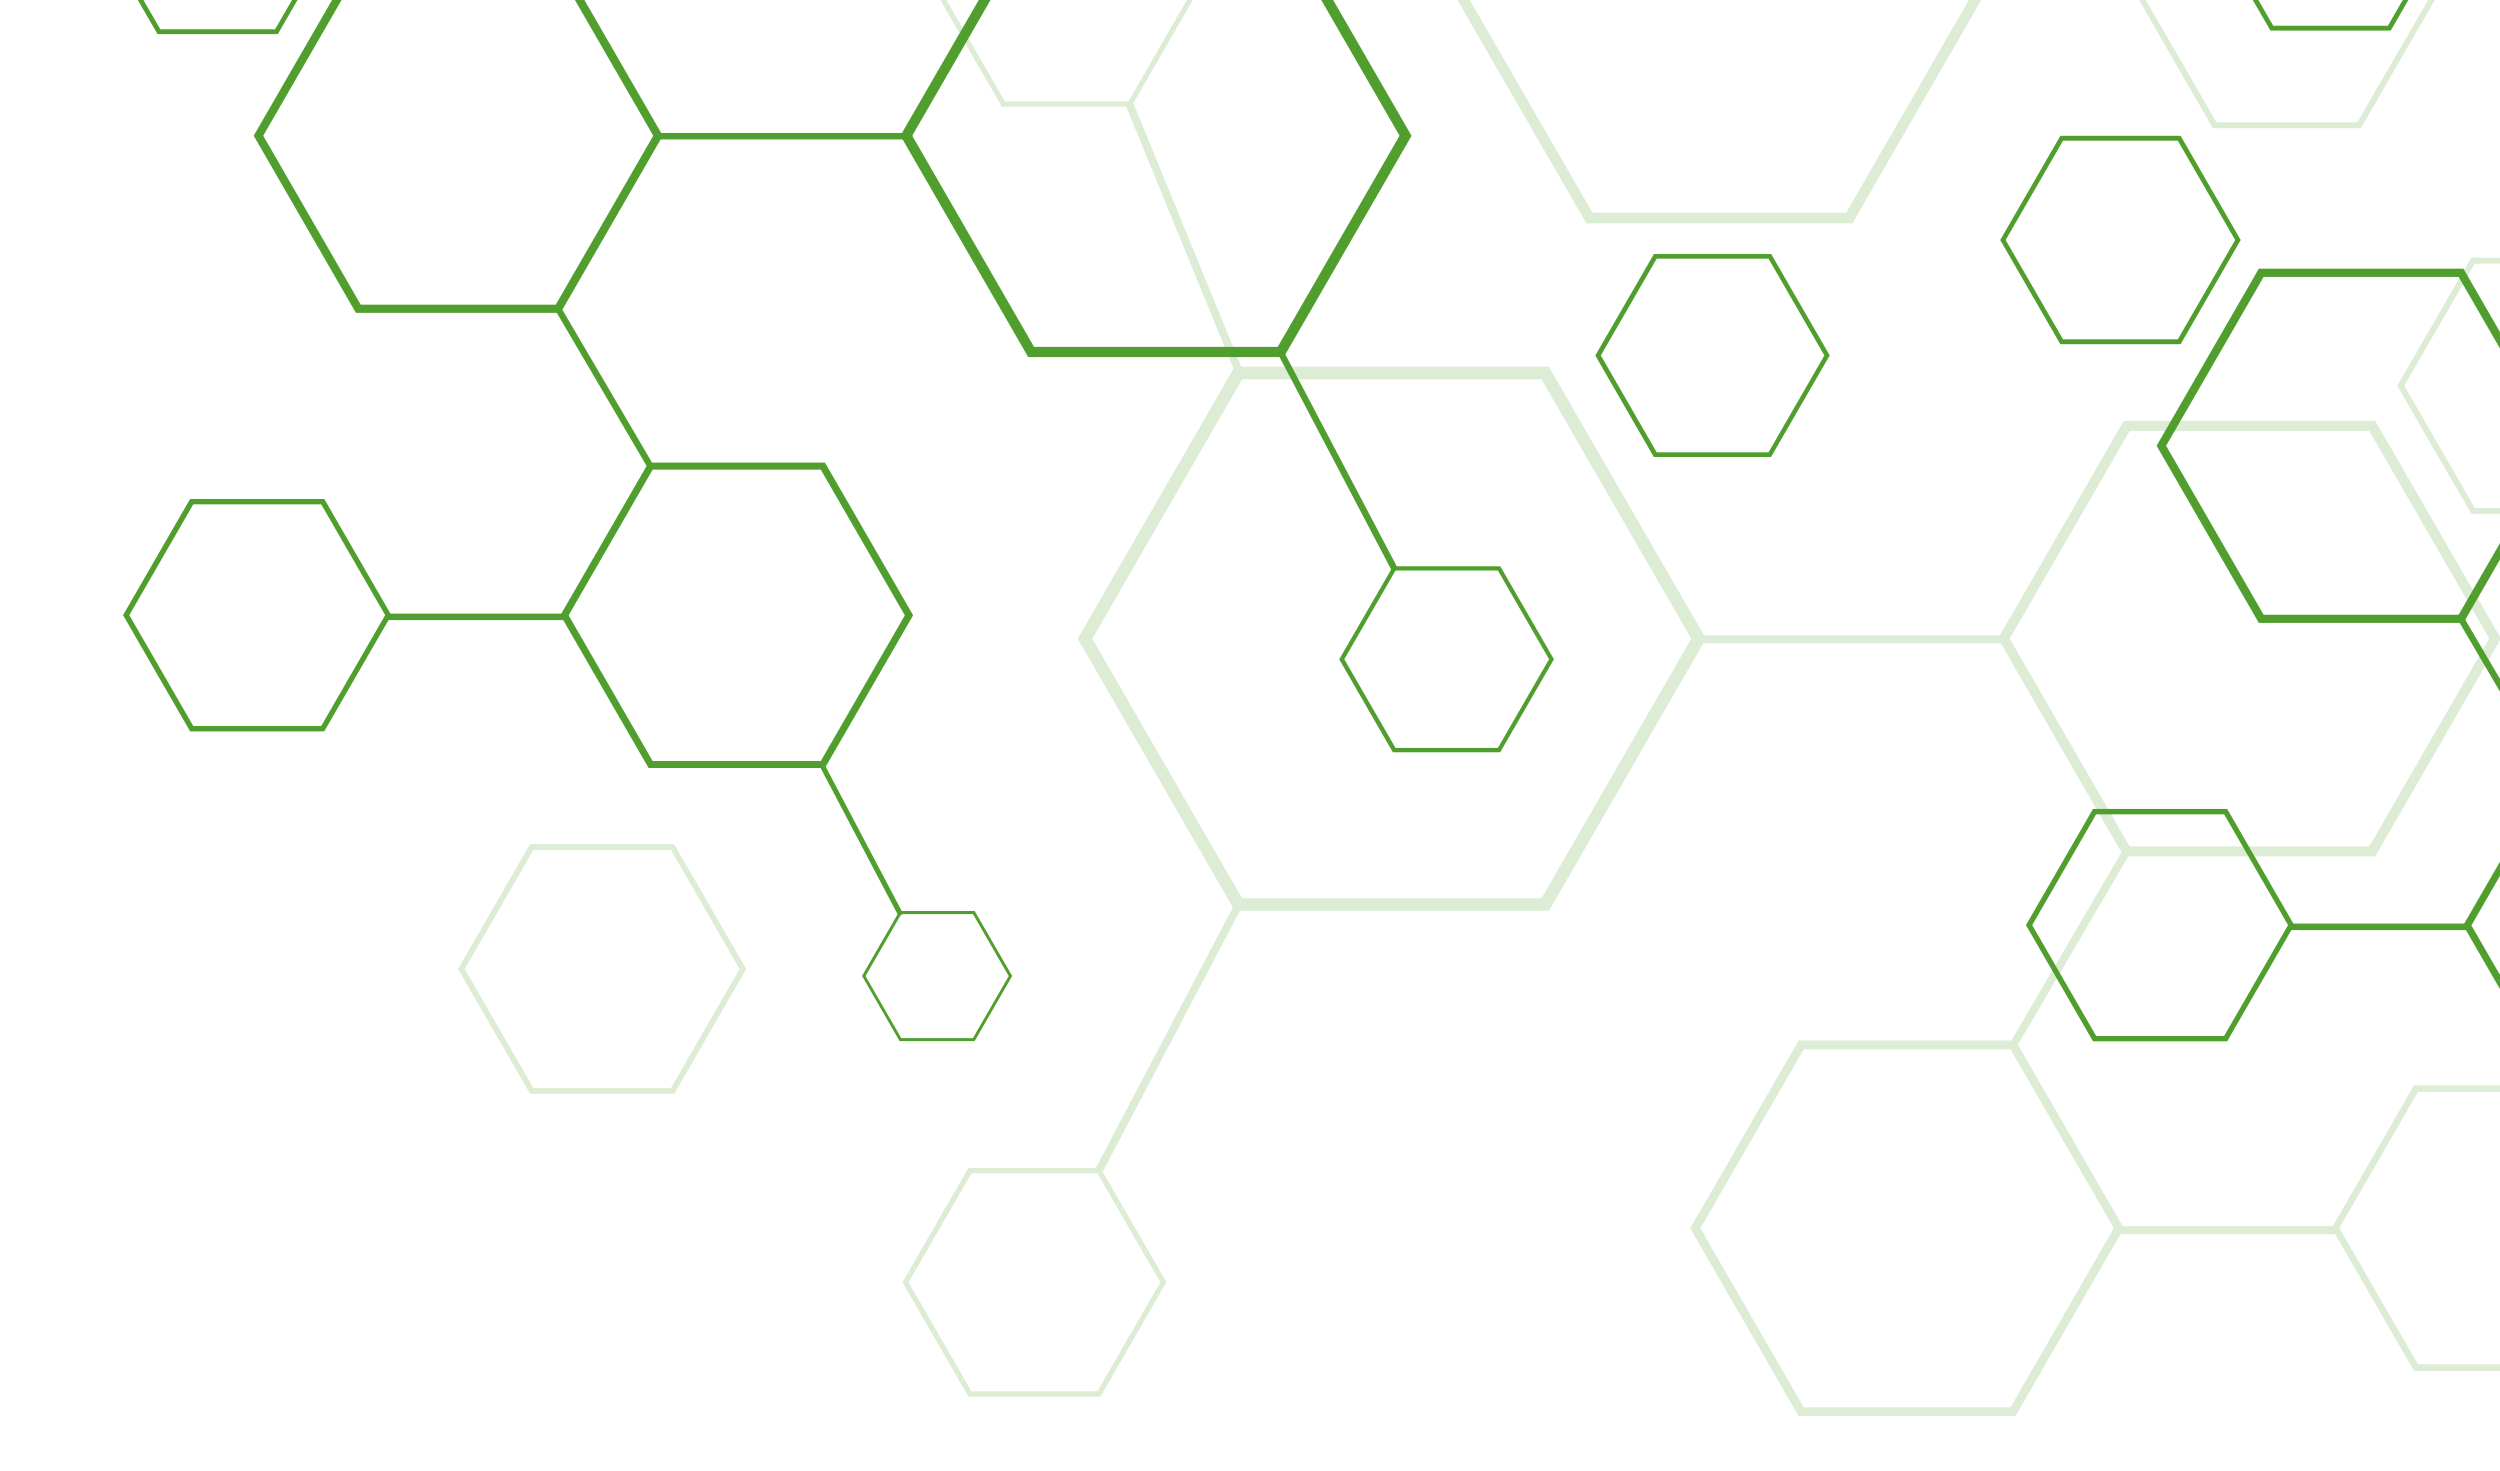<?xml version="1.0" encoding="UTF-8"?> <svg xmlns="http://www.w3.org/2000/svg" xmlns:xlink="http://www.w3.org/1999/xlink" id="_Слой_2" data-name="Слой 2" viewBox="0 0 246.65 145.09"> <defs> <style> .cls-1 { fill: none; } .cls-2 { clip-path: url(#clippath); } .cls-3 { fill: #509f2e; } .cls-4 { clip-path: url(#clippath-1); } .cls-5 { opacity: .2; } </style> <clipPath id="clippath"> <rect class="cls-1" x="-149.57" y="-388.7" width="246.65" height="145.09"></rect> </clipPath> <clipPath id="clippath-1"> <rect class="cls-1" width="246.65" height="145.09" transform="translate(246.65 145.09) rotate(180)"></rect> </clipPath> </defs> <g class="cls-2"> <path class="cls-3" d="M2.7,12.69H-9.58s-.07-.12-.07-.12L-15.72,2.06l.07-.13,6.07-10.51H2.7s.07,.12,.07,.12L8.84,2.06l-.07,.13L2.7,12.69Zm-12-.49H2.42S8.28,2.06,8.28,2.06L2.42-8.09H-9.29S-15.15,2.06-15.15,2.06l5.85,10.14Z"></path> </g> <g class="cls-4"> <g class="cls-5"> <g> <path class="cls-3" d="M168.13,62.7l.18,.32-15.31,26.54-.18,.3h-30.99s-15.32-26.53-15.32-26.53l-.18-.32,15.31-26.53,.18-.3h30.99s15.32,26.52,15.32,26.52Zm-60.36,.32l14.77,25.6h29.55s14.77-25.6,14.77-25.6l-14.77-25.59h-29.55s-14.77,25.59-14.77,25.59Z"></path> <path class="cls-3" d="M246.6,62.76l.14,.25-12.26,21.24-.15,.24h-24.8s-12.26-21.24-12.26-21.24l-.14-.25,12.26-21.24,.15-.24h24.8s12.26,21.23,12.26,21.23Zm-48.32,.25l11.83,20.49h23.65s11.83-20.49,11.83-20.49l-11.83-20.48h-23.65s-11.83,20.48-11.83,20.48Z"></path> <path class="cls-3" d="M195.72-.96l.15,.27-12.96,22.47-.16,.26h-26.24S143.54-.43,143.54-.43l-.15-.27,12.96-22.46,.15-.26h26.24S195.72-.96,195.72-.96Zm-51.11,.27l12.51,21.68h25.02S194.65-.69,194.65-.69l-12.51-21.67h-25.02S144.61-.69,144.61-.69Z"></path> <path class="cls-3" d="M117.93-.67l.07,.13-6.31,10.94-.08,.13h-12.77S92.54-.41,92.54-.41l-.07-.13,6.31-10.93,.08-.13h12.77S117.93-.67,117.93-.67Zm-24.87,.13l6.09,10.55h12.18S117.41-.54,117.41-.54l-6.09-10.55h-12.18S93.06-.54,93.06-.54Z"></path> <path class="cls-3" d="M240.13-.13l.08,.15-7.21,12.49-.09,.14h-14.59S211.13,.17,211.13,.17l-.08-.15,7.21-12.49,.09-.14h14.59S240.13-.13,240.13-.13ZM211.72,.02l6.95,12.05h13.91S239.54,.02,239.54,.02l-6.95-12.05h-13.91S211.72,.02,211.72,.02Z"></path> <path class="cls-3" d="M265.62,37.91l.08,.15-7.21,12.49-.09,.14h-14.59s-7.21-12.49-7.21-12.49l-.08-.15,7.21-12.49,.09-.14h14.59s7.21,12.48,7.21,12.48Zm-28.41,.15l6.95,12.05h13.91s6.95-12.05,6.95-12.05l-6.95-12.05h-13.91s-6.95,12.05-6.95,12.05Z"></path> <path class="cls-3" d="M262.49,120.99l.09,.17-8.04,13.94-.1,.16h-16.27s-8.04-13.93-8.04-13.93l-.09-.17,8.04-13.93,.1-.16h16.27s8.04,13.92,8.04,13.92Zm-31.69,.17l7.76,13.44h15.51s7.76-13.44,7.76-13.44l-7.76-13.44h-15.51s-7.76,13.44-7.76,13.44Z"></path> <path class="cls-3" d="M115.01,126.38l.07,.13-6.43,11.15-.08,.13h-13.02s-6.44-11.15-6.44-11.15l-.07-.13,6.43-11.15,.08-.13h13.02s6.44,11.14,6.44,11.14Zm-25.37,.13l6.21,10.76h12.42s6.21-10.76,6.21-10.76l-6.21-10.75h-12.42s-6.21,10.75-6.21,10.75Z"></path> <path class="cls-3" d="M73.54,95.45l.08,.15-7.02,12.18-.08,.14h-14.22s-7.03-12.17-7.03-12.17l-.08-.15,7.02-12.17,.08-.14h14.22s7.03,12.17,7.03,12.17Zm-27.69,.15l6.78,11.75h13.56s6.78-11.75,6.78-11.75l-6.78-11.74h-13.56s-6.78,11.74-6.78,11.74Z"></path> <path class="cls-3" d="M209.42,120.96l.12,.22-10.57,18.32-.13,.21h-21.39s-10.57-18.31-10.57-18.31l-.12-.22,10.57-18.31,.13-.21h21.39s10.57,18.3,10.57,18.3Zm-41.66,.22l10.2,17.67h20.39s10.2-17.67,10.2-17.67l-10.2-17.66h-20.39s-10.2,17.66-10.2,17.66Z"></path> <polygon class="cls-3" points="122.21 88.43 107.93 115.58 108.62 115.94 122.89 88.79 122.21 88.43"></polygon> <rect class="cls-3" x="166.87" y="62.68" width="30.68" height=".79"></rect> <polygon class="cls-3" points="111.69 9.87 110.97 10.17 122.19 37.58 122.91 37.28 111.69 9.87"></polygon> <polygon class="cls-3" points="209.77 83.31 198.22 103.02 198.89 103.41 210.44 83.71 209.77 83.31"></polygon> <rect class="cls-3" x="208.79" y="120.97" width="21.76" height=".79"></rect> </g> </g> <g> <path class="cls-3" d="M101.44-8.44h25.21s.15,.25,.15,.25l12.46,21.58-.14,.26-12.46,21.58h-25.21s-.15-.25-.15-.25l-12.46-21.59,.14-.26,12.46-21.57Zm24.62,1.01h-24.04s-12.02,20.82-12.02,20.82l12.02,20.83h24.04s12.02-20.83,12.02-20.83l-12.02-20.82Z"></path> <path class="cls-3" d="M35.12-4.08h20.18s.12,.2,.12,.2l9.97,17.27-.12,.21-9.97,17.27h-20.18s-.12-.2-.12-.2L25.03,13.39l.12-.21L35.12-4.08Zm19.71,.81h-19.24S25.97,13.39,25.97,13.39l9.62,16.67h19.24s9.62-16.67,9.62-16.67L54.83-3.27Z"></path> <path class="cls-3" d="M15.54-17.18h11.87s.07,.12,.07,.12l5.86,10.16-.07,.12L27.41,3.37H15.54s-.07-.12-.07-.12L9.61-6.91l.07-.12,5.86-10.15Zm11.59,.48H15.82S10.16-6.91,10.16-6.91L15.82,2.89h11.32s5.66-9.8,5.66-9.8l-5.66-9.8Z"></path> <path class="cls-3" d="M18.76,49.23h13.23s.08,.13,.08,.13l6.54,11.33-.08,.14-6.54,11.33h-13.23s-.08-.13-.08-.13l-6.54-11.34,.08-.14,6.54-11.33Zm12.93,.53h-12.62s-6.31,10.93-6.31,10.93l6.31,10.94h12.62s6.31-10.94,6.31-10.94l-6.31-10.93Z"></path> <path class="cls-3" d="M88.75,89.88h7.41s.04,.07,.04,.07l3.66,6.34-.04,.08-3.66,6.34h-7.41s-.04-.07-.04-.07l-3.66-6.35,.04-.08,3.66-6.34Zm7.24,.3h-7.07s-3.53,6.12-3.53,6.12l3.53,6.12h7.07s3.53-6.12,3.53-6.12l-3.53-6.12Z"></path> <path class="cls-3" d="M137.43,55.87h10.59s.06,.1,.06,.1l5.23,9.07-.06,.11-5.24,9.07h-10.59s-.06-.1-.06-.1l-5.23-9.07,.06-.11,5.24-9.06Zm10.35,.42h-10.1s-5.05,8.75-5.05,8.75l5.05,8.75h10.1s5.05-8.75,5.05-8.75l-5.05-8.75Z"></path> <path class="cls-3" d="M163.18,25.06h11.56s.07,.11,.07,.11l5.71,9.9-.07,.12-5.72,9.9h-11.56s-.07-.11-.07-.11l-5.71-9.91,.07-.12,5.72-9.9Zm11.3,.46h-11.03s-5.51,9.55-5.51,9.55l5.51,9.56h11.03s5.51-9.56,5.51-9.56l-5.51-9.55Z"></path> <path class="cls-3" d="M63.99,45.64h17.4s.1,.17,.1,.17l8.6,14.89-.1,.18-8.6,14.89h-17.4s-.1-.17-.1-.17l-8.6-14.9,.1-.18,8.6-14.89Zm16.99,.7h-16.59s-8.29,14.37-8.29,14.37l8.29,14.37h16.59s8.29-14.37,8.29-14.37l-8.29-14.37Z"></path> <polygon class="cls-3" points="126.34 34.07 137.95 56.15 137.39 56.45 125.78 34.36 126.34 34.07"></polygon> <polygon class="cls-3" points="81.23 75.2 89.11 90.16 88.66 90.4 80.79 75.45 81.23 75.2"></polygon> <rect class="cls-3" x="65.05" y="13.12" width="24.95" height=".64"></rect> <polygon class="cls-3" points="55.1 29.9 64.5 45.93 63.96 46.25 54.56 30.23 55.1 29.9"></polygon> <rect class="cls-3" x="38.2" y="60.54" width="17.7" height=".64"></rect> </g> <g> <path class="cls-3" d="M222.86,26.51h20.18s.12,.2,.12,.2l9.97,17.27-.12,.21-9.97,17.27h-20.18s-.12-.2-.12-.2l-9.97-17.28,.12-.21,9.97-17.27Zm19.71,.81h-19.24s-9.62,16.66-9.62,16.66l9.62,16.67h19.24s9.62-16.67,9.62-16.67l-9.62-16.66Z"></path> <path class="cls-3" d="M224-17.54h11.87s.07,.12,.07,.12l5.86,10.16-.07,.12-5.86,10.16h-11.87s-.07-.12-.07-.12l-5.86-10.16,.07-.12,5.86-10.15Zm11.59,.48h-11.31s-5.66,9.8-5.66,9.8l5.66,9.8h11.31s5.66-9.8,5.66-9.8l-5.66-9.8Z"></path> <path class="cls-3" d="M203.27,13.4h11.87s.07,.12,.07,.12l5.86,10.16-.07,.12-5.86,10.16h-11.87s-.07-.12-.07-.12l-5.86-10.16,.07-.12,5.86-10.15Zm11.59,.48h-11.32s-5.66,9.8-5.66,9.8l5.66,9.8h11.32s5.66-9.8,5.66-9.8l-5.66-9.8Z"></path> <path class="cls-3" d="M206.5,79.81h13.23s.08,.13,.08,.13l6.54,11.33-.08,.14-6.54,11.33h-13.23s-.08-.13-.08-.13l-6.54-11.34,.08-.14,6.54-11.33Zm12.93,.53h-12.62s-6.31,10.93-6.31,10.93l6.31,10.94h12.62s6.31-10.94,6.31-10.94l-6.31-10.93Z"></path> <path class="cls-3" d="M251.72,76.23h17.4s.1,.17,.1,.17l8.6,14.89-.1,.18-8.6,14.9h-17.4s-.1-.17-.1-.17l-8.6-14.9,.1-.18,8.6-14.89Zm16.99,.7h-16.59s-8.29,14.37-8.29,14.37l8.29,14.37h16.59s8.29-14.37,8.29-14.37l-8.29-14.37Z"></path> <polygon class="cls-3" points="242.84 60.49 252.24 76.52 251.69 76.84 242.29 60.81 242.84 60.49"></polygon> <rect class="cls-3" x="225.93" y="91.12" width="17.7" height=".64"></rect> </g> </g> </svg> 